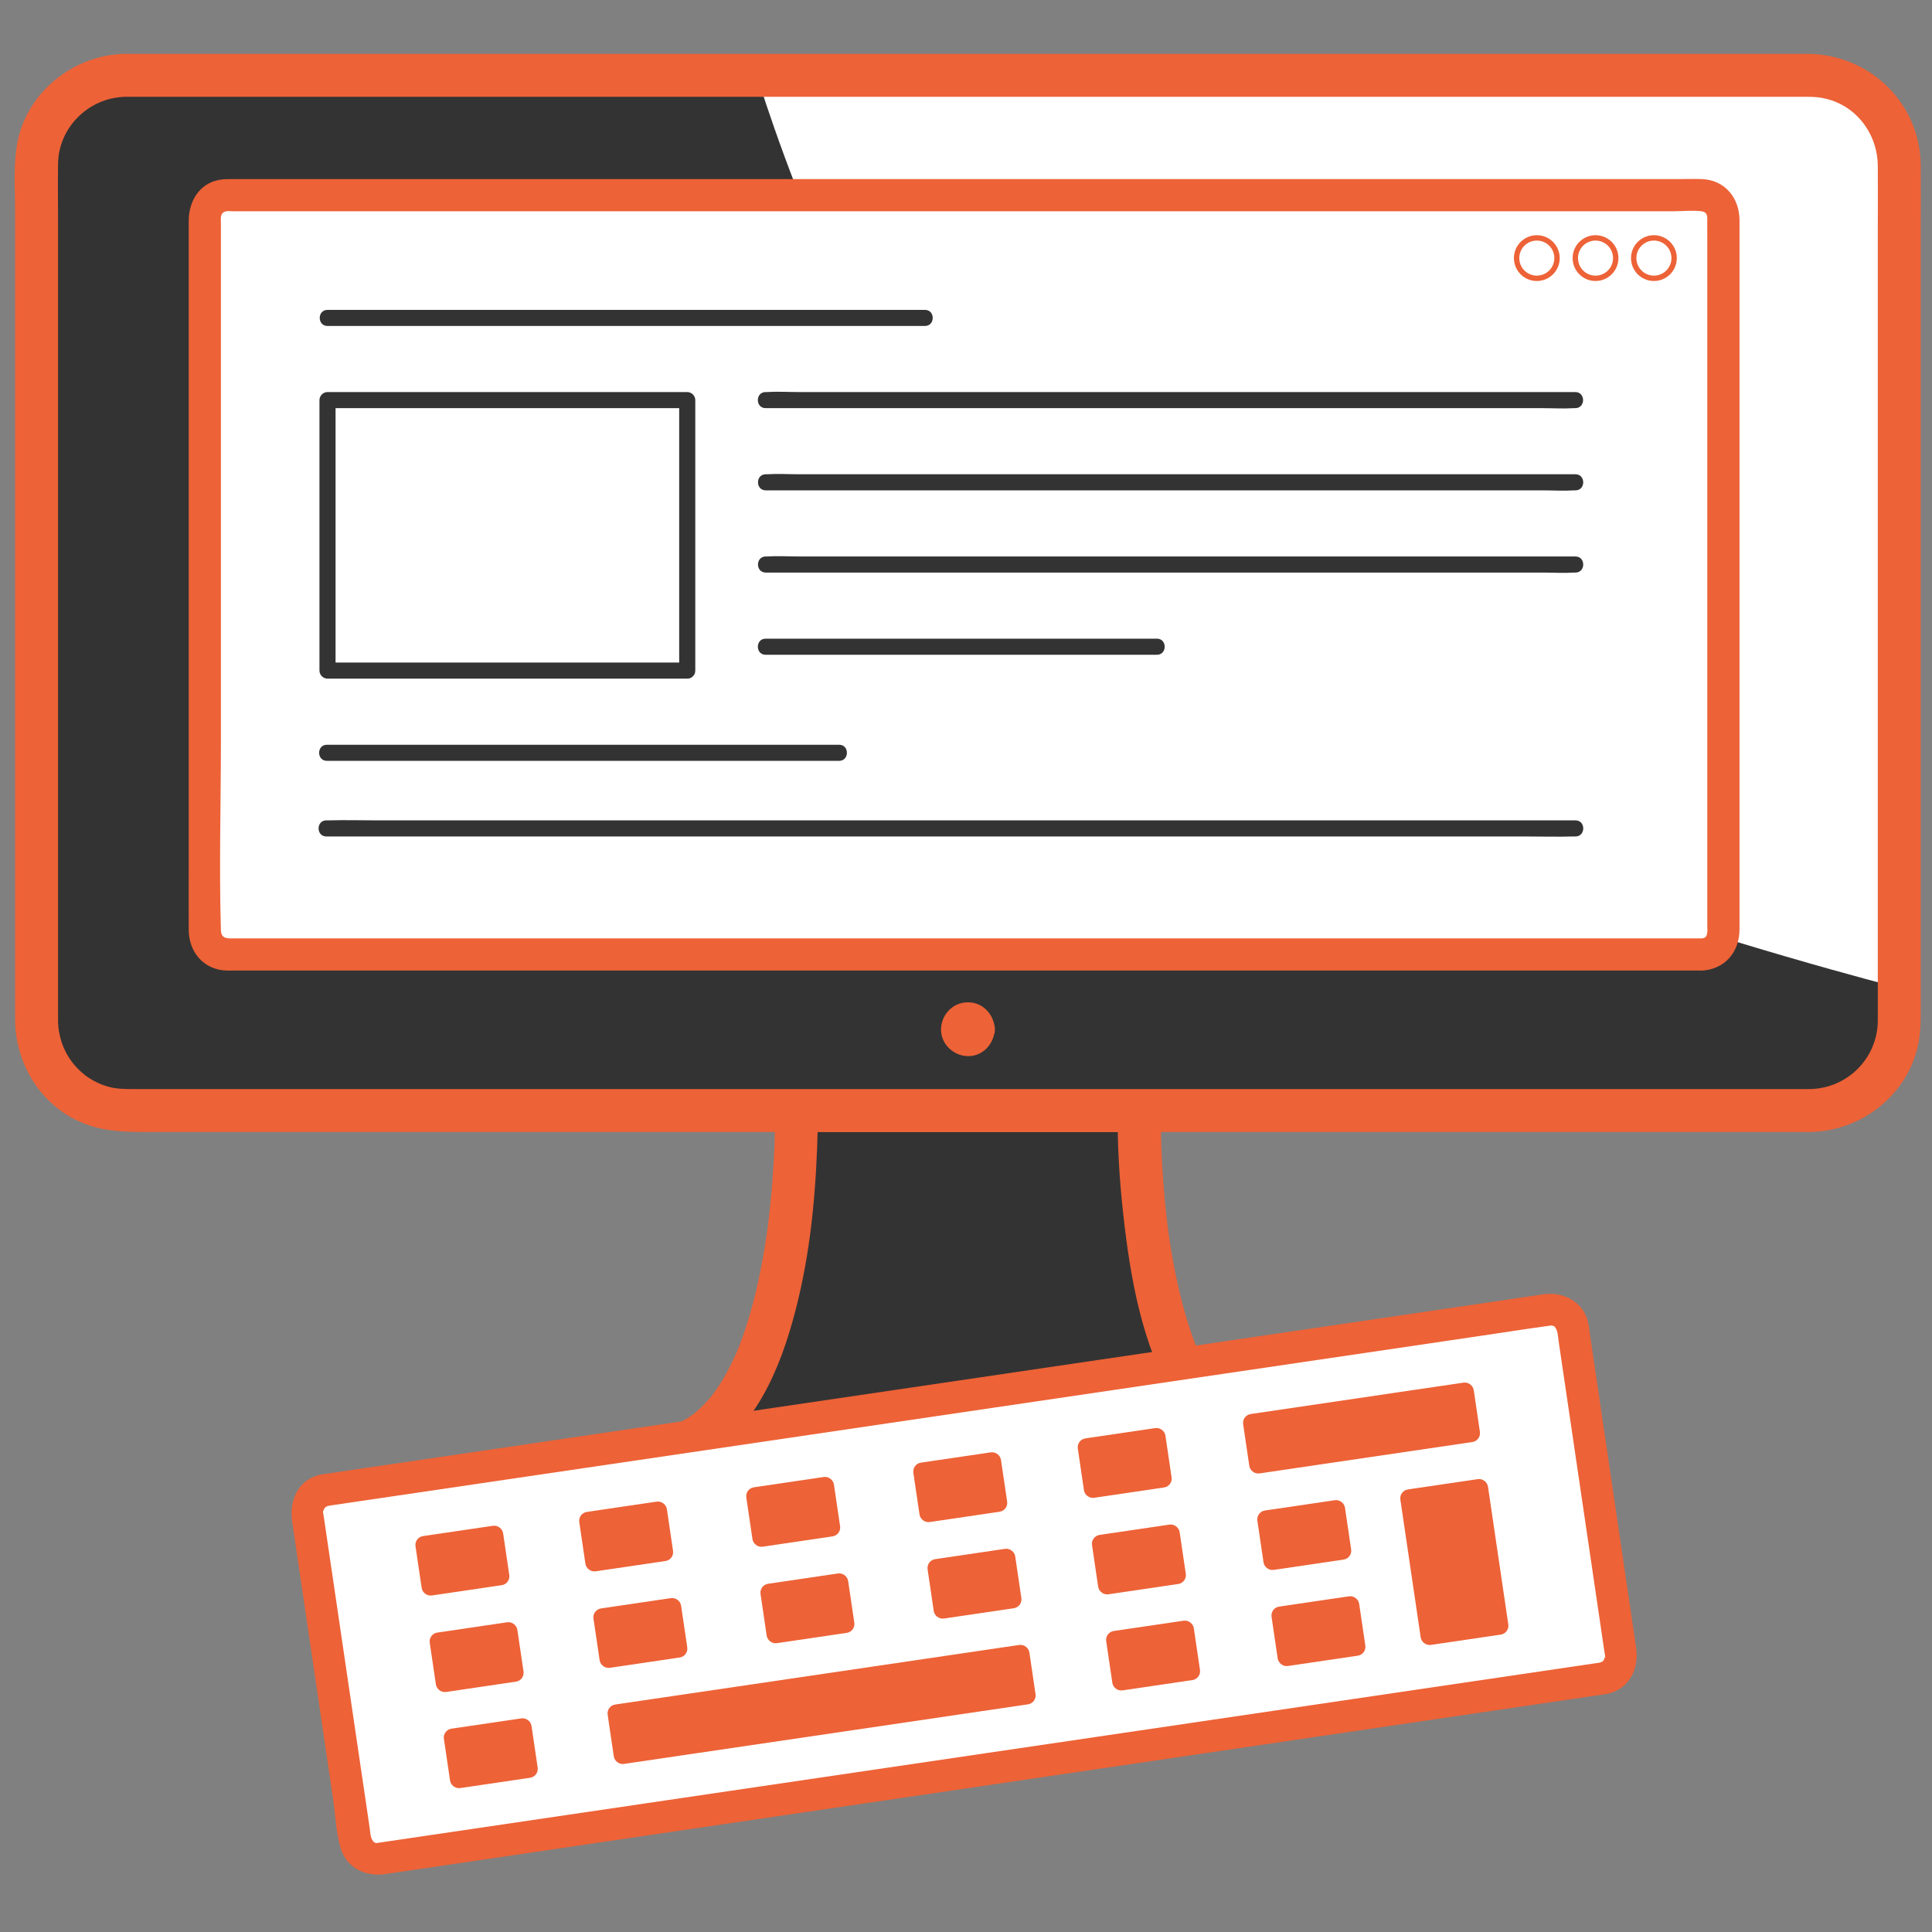 <?xml version="1.0" encoding="UTF-8"?> <svg xmlns="http://www.w3.org/2000/svg" id="Rédaction_web" data-name="Rédaction web" viewBox="0 0 1080 1080"><rect x="0" y="0" width="1080" height="1080" fill="#808080" stroke="none"/><defs><style> .cls-1 { stroke-width: 6px; } .cls-1, .cls-2 { fill: #ed6237; } .cls-1, .cls-3 { stroke: #ed6237; stroke-miterlimit: 10; } .cls-4, .cls-3 { fill: #fff; } .cls-5 { fill: #333; } .cls-3 { stroke-width: 3px; } </style></defs><g id="Calque_15" data-name="Calque 15"><g><path class="cls-5" d="M445.11,620.79h191.77s-3.39,162.41,63.87,186.77h-319.34c66.93-25.64,63.71-186.77,63.71-186.77Z"></path><path class="cls-2" d="M445.11,632.79h191.77l-12-12c-.39,19.38.92,38.92,3.05,58.17,3.88,35.18,10.36,72.42,28.49,103.39,9.63,16.45,23.06,30.07,41.14,36.78,1.06-7.86,2.13-15.71,3.19-23.57h-319.34l3.19,23.57c33.32-13.08,49.35-48.05,58.44-80.46s12.45-64.29,13.73-96.75c.28-7.03.48-14.09.35-21.13-.3-15.42-24.3-15.48-24,0,.35,17.97-.83,36.07-2.67,53.93-.4,3.91-.86,7.81-1.36,11.72-.06.48-.12.96-.19,1.44.01-.11.3-2.18.1-.77-.14.97-.27,1.95-.41,2.92-.31,2.13-.63,4.26-.97,6.39-1.37,8.55-3.02,17.05-5.03,25.47s-4.28,16.41-7.09,24.41c-.66,1.88-1.35,3.75-2.06,5.6-.36.92-.72,1.83-1.09,2.75-1.03,2.57.34-.64-.49,1.18-1.65,3.62-3.31,7.22-5.2,10.72-2.03,3.75-4.25,7.4-6.7,10.89-.6.85-1.21,1.68-1.82,2.51,1.41-1.93.12-.17-.56.66-1.28,1.54-2.61,3.04-4,4.47s-2.79,2.76-4.27,4.04c-.73.63-1.48,1.24-2.24,1.85,1.85-1.49.45-.37-.55.32-1.57,1.08-3.19,2.09-4.86,3-.84.46-1.69.88-2.54,1.3-2.65,1.32.59-.17-.89.4-5.56,2.18-9.54,6.87-8.6,13.17.88,5.83,5.69,10.4,11.79,10.4h319.34c5.92,0,11.09-4.56,11.79-10.4.74-6.23-2.85-11.03-8.6-13.17-1.34-.5-1.89-.8-.14,0-.73-.34-1.47-.66-2.19-1.02-1.57-.77-3.09-1.63-4.57-2.56-.69-.43-1.36-.87-2.03-1.33-.36-.25-2.49-1.79-1.08-.74s-.68-.57-1.02-.85c-.74-.62-1.46-1.26-2.17-1.91-2.71-2.5-5.09-5.24-7.47-8.05-1.46-1.72,1.05,1.55-.24-.33-.5-.72-1.04-1.43-1.54-2.15-1.11-1.59-2.16-3.22-3.18-4.88-2.02-3.29-3.86-6.68-5.55-10.14-.84-1.71-1.63-3.44-2.41-5.18-.4-.89-1.11-2.64-.31-.69-.43-1.05-.86-2.11-1.27-3.17-3.11-7.93-5.65-16.08-7.82-24.32s-3.93-16.51-5.42-24.86c-.76-4.26-1.45-8.53-2.07-12.81-.14-.97-.27-1.94-.41-2.91-.34-2.4.21,1.73-.09-.66-.25-2.05-.52-4.1-.75-6.16-1.56-13.55-2.56-27.18-3.04-40.81-.23-6.55-.4-13.13-.27-19.69s-5.6-12-12-12h-191.77c-15.44,0-15.47,24,0,24Z"></path></g><rect class="cls-4" x="20.45" y="42.1" width="1041.25" height="578.69" rx="50" ry="50"></rect><path class="cls-5" d="M990.42,620.79H87.43c-38.02,0-69.13-31.11-69.13-69.13V111.23c0-38.02,31.11-69.13,69.13-69.13l335.29-1.25s54.47,184.36,155.24,299.2c100.77,114.84,481.59,211.61,481.59,211.61,0,38.02-31.11,69.13-69.13,69.13Z"></path><path class="cls-2" d="M1011.7,608.79h-60.64c-22.59,0-45.18,0-67.78,0h-86.25c-32.9,0-65.81,0-98.71,0-35.61,0-71.23,0-106.84,0h-108.77c-35.48,0-70.97,0-106.45,0-32.65,0-65.3,0-97.95,0-28.25,0-56.5,0-84.74,0-22.2,0-44.4,0-66.6,0h-53.46c-4.56,0-8.25-.12-12.04-1.08-17.25-4.38-28.85-19.63-29.02-37.17-.03-3.48,0-6.97,0-10.45,0-19.82,0-39.64,0-59.47,0-31.15,0-62.3,0-93.45,0-35.86,0-71.73,0-107.59,0-34.05,0-68.09,0-102.14,0-25.22,0-50.44,0-75.66,0-10.12-.18-20.25,0-30.37.38-20.52,17.51-37.07,38-37.3,1.46-.02,2.93,0,4.4,0,10.52,0,21.05,0,31.57,0,19.08,0,38.16,0,57.23,0,25.93,0,51.85,0,77.78,0,31.19,0,62.39,0,93.58,0,34.44,0,68.88,0,103.32,0,36.25,0,72.5,0,108.75,0s71.98,0,107.97,0,68.63,0,102.94,0c30.58,0,61.17,0,91.75,0,25.29,0,50.57,0,75.86,0,18.32,0,36.64,0,54.96,0,9.45,0,18.89,0,28.34,0,5.5,0,9.09.17,14.36,1.8,15.75,4.88,26.28,20,26.44,36.56.11,11.82,0,23.65,0,35.47,0,26.59,0,53.19,0,79.78,0,34.43,0,68.85,0,103.28s0,71.36,0,107.05c0,30.38,0,60.76,0,91.14,0,18.11,0,36.21,0,54.32,0,2.43.03,4.86,0,7.28-.24,20.92-17.13,37.71-38,38-15.43.21-15.47,24.21,0,24,27.84-.39,53.17-19.35,60.06-46.64,1.75-6.91,1.94-13.84,1.94-20.87,0-17.44,0-34.88,0-52.32,0-30.08,0-60.17,0-90.25,0-36.08,0-72.16,0-108.23s0-70.02,0-105.03c0-26.99,0-53.98,0-80.97,0-12.02.11-24.04,0-36.06-.32-35.08-28.87-62.27-63.61-62.33-8.65-.02-17.3,0-25.94,0-17.82,0-35.63,0-53.45,0-25.18,0-50.36,0-75.55,0-30.59,0-61.19,0-91.78,0-34.49,0-68.97,0-103.46,0-36.45,0-72.89,0-109.34,0s-73.2,0-109.8,0c-34.8,0-69.6,0-104.4,0-31.52,0-63.03,0-94.55,0-26.27,0-52.53,0-78.8,0-19.21,0-38.42,0-57.64,0-10.35,0-20.71,0-31.06,0-2.22,0-4.44-.05-6.66.08-27.55,1.53-52.5,21.69-57.87,49.19-2.47,12.65-1.35,26.34-1.35,39.15,0,24.91,0,49.82,0,74.73,0,34.12,0,68.25,0,102.37,0,36.39,0,72.78,0,109.17,0,31.58,0,63.16,0,94.74,0,20.13,0,40.27,0,60.4,0,3.54-.04,7.08,0,10.62.24,22.96,13.03,45.08,33.84,55.43,12.86,6.39,25.67,6.82,39.39,6.82s27.21,0,40.81,0c21.84,0,43.68,0,65.53,0,28.28,0,56.55,0,84.83,0,32.91,0,65.81,0,98.72,0h106.7c36.75,0,73.5,0,110.25,0s71.95,0,107.92,0c33.39,0,66.79,0,100.18,0,29.01,0,58.02,0,87.03,0h128.06c15.44,0,15.47-24,0-24Z"></path><g><circle class="cls-4" cx="541.08" cy="575.35" r="6.05"></circle><path class="cls-2" d="M538.13,575.35c.03-.58.39-1.58.01-.48.09-.56.34-1.03.73-1.42.42-.48.46-.54.12-.19-.55.55.92-.53,1.11-.65.71-.25.67-.26-.11-.03l1.1-.18c.57,0,1.59.4.48.01.43.15,2.15,1.38,1.61.85s.53.92.65,1.11c.22.61.25.67.11.2-.17-.67-.14-.4.1.79,0,.57-.4,1.59-.01.48-.25.73-.55,1.25-1.06,1.83.96-1.09-.55.2-.89.43-.61.22-.67.25-.2.11.49-.12.41-.12-.24,0-.52-.09-2.4-.4-1.03.08-.73-.25-1.25-.55-1.83-1.06,1.06.94-.11-.5-.43-.89-.22-.61-.25-.67-.11-.2.17.67.14.4-.1-.79.25,4.69,3.96,9.23,9,9,4.66-.21,9.27-3.96,9-9-.44-8.14-6.55-15.05-15.05-15.05s-14.9,6.89-15.05,15.05,6.8,14.76,14.72,15.03c8.63.29,14.94-6.82,15.38-15.03.25-4.71-4.32-9.21-9-9-5.09.23-8.73,3.96-9,9Z"></path></g><g><rect class="cls-4" x="114.47" y="109.1" width="848.91" height="424.45" rx="12" ry="12"></rect><path class="cls-2" d="M951.38,524.55h-48.24c-40.98,0-81.95,0-122.93,0-55.56,0-111.12,0-166.69,0-60.16,0-120.32,0-180.47,0-53.73,0-107.47,0-161.2,0-37.33,0-74.65,0-111.98,0-9.32,0-18.64,0-27.95,0-4.26,0-8.28.78-8.44-4.64-1.03-35.08,0-70.35,0-105.45,0-58.45,0-116.91,0-175.36,0-38.03,0-76.05,0-114.08,0-2.94-.67-6.19,3.01-6.92,1.07-.21,2.39,0,3.47,0,8.33,0,16.66,0,24.99,0,35.87,0,71.75,0,107.62,0,52.97,0,105.93,0,158.9,0,60.07,0,120.15,0,180.22,0,56.16,0,112.33,0,168.49,0,42.26,0,84.53,0,126.79,0,12.75,0,25.49,0,38.24,0,5.18,0,10.79-.62,15.95,0,3.04.37,3.26,2.4,3.23,4.86-.05,4.25,0,8.51,0,12.76,0,18.47,0,36.94,0,55.41,0,56.81,0,113.62,0,170.43,0,47.09,0,94.19,0,141.28,0,4.93,0,9.86,0,14.8,0,2.61.69,6.72-3,6.92-11.52.63-11.59,18.63,0,18,12.93-.7,21-10.51,21-23.02v-13.42c0-18.98,0-37.96,0-56.95,0-57.98,0-115.96,0-173.94,0-46.23,0-92.45,0-138.68v-13.42c0-12.37-8.09-22.51-21-23.02-4.32-.17-8.67,0-12.99,0-30.58,0-61.15,0-91.73,0-50.46,0-100.92,0-151.38,0-60.11,0-120.22,0-180.33,0-58.7,0-117.39,0-176.09,0-46.25,0-92.5,0-138.75,0-23.53,0-47.05,0-70.58,0-2.3,0-4.44-.01-6.75.39-11.44,2-17.3,12.14-17.3,22.96,0,12.74,0,25.48,0,38.21,0,53.72,0,107.44,0,161.16s0,106.9,0,160.35c0,12.22-.08,24.44,0,36.66.09,12.31,8.24,22.21,21.01,22.71,1.18.05,2.37,0,3.54,0,23.96,0,47.93,0,71.89,0h140.5c58.51,0,117.02,0,175.53,0,60.04,0,120.09,0,180.13,0,50.45,0,100.89,0,151.34,0,29.93,0,59.86,0,89.79,0h12.18c11.58,0,11.6-18,0-18Z"></path></g><circle class="cls-3" cx="924.55" cy="144.28" r="11.3"></circle><circle class="cls-3" cx="891.91" cy="144.28" r="11.3"></circle><circle class="cls-3" cx="859.09" cy="144.28" r="11.3"></circle><g id="Calque_17" data-name="Calque 17"><path class="cls-5" d="M183.08,182.22h333.97c5.79,0,5.8-9,0-9H183.08c-5.79,0-5.8,9,0,9h0Z"></path><path class="cls-5" d="M384.17,370.36h-201.09l4.5,4.5c0-44.14,0-88.28,0-132.42,0-6.26,0-12.52,0-18.78l-4.5,4.5c22.7,0,45.41,0,68.11,0,36.01,0,72.01,0,108.02,0,8.32,0,16.64,0,24.96,0l-4.5-4.5c0,44.14,0,88.28,0,132.42v18.78c0,5.79,9,5.8,9,0,0-44.14,0-88.28,0-132.42v-18.78c0-2.43-2.06-4.5-4.5-4.5-22.7,0-45.41,0-68.11,0h-108.02c-8.32,0-16.64,0-24.96,0-2.43,0-4.5,2.06-4.5,4.5,0,44.14,0,88.28,0,132.42,0,6.26,0,12.52,0,18.78,0,2.43,2.06,4.5,4.5,4.5h201.09c5.79,0,5.8-9,0-9Z"></path><path class="cls-5" d="M427.99,228.16c14.99,0,29.99,0,44.98,0,36.01,0,72.02,0,108.03,0,43.57,0,87.15,0,130.72,0,37.69,0,75.37,0,113.06,0h37.4c5.83,0,11.81.38,17.63,0,.26-.02.53,0,.79,0,5.79,0,5.8-9,0-9-14.99,0-29.99,0-44.98,0-36.01,0-72.02,0-108.03,0-43.57,0-87.15,0-130.72,0-37.69,0-75.37,0-113.06,0h-37.4c-5.83,0-11.81-.38-17.63,0-.26.02-.53,0-.79,0-5.79,0-5.8,9,0,9h0Z"></path><path class="cls-5" d="M428.07,274.11c14.99,0,29.99,0,44.98,0h108.03c43.57,0,87.15,0,130.72,0,37.69,0,75.37,0,113.06,0h37.4c5.83,0,11.81.38,17.63,0,.26-.02.53,0,.79,0,5.79,0,5.8-9,0-9-14.99,0-29.99,0-44.98,0h-108.03c-43.57,0-87.15,0-130.72,0-37.69,0-75.37,0-113.06,0h-37.4c-5.83,0-11.81-.38-17.63,0-.26.02-.53,0-.79,0-5.79,0-5.8,9,0,9h0Z"></path><path class="cls-5" d="M428.07,320.07c14.99,0,29.99,0,44.98,0h108.03c43.57,0,87.15,0,130.72,0,37.69,0,75.37,0,113.06,0h37.4c5.83,0,11.81.38,17.63,0,.26-.02.53,0,.79,0,5.79,0,5.8-9,0-9-14.99,0-29.99,0-44.98,0h-108.03c-43.57,0-87.15,0-130.72,0-37.69,0-75.37,0-113.06,0h-37.4c-5.83,0-11.81-.38-17.63,0-.26.02-.53,0-.79,0-5.79,0-5.8,9,0,9h0Z"></path><path class="cls-5" d="M427.99,366.02c24.68,0,49.36,0,74.04,0,39.17,0,78.34,0,117.51,0,9.06,0,18.12,0,27.18,0,5.79,0,5.8-9,0-9-24.68,0-49.36,0-74.04,0-39.17,0-78.34,0-117.51,0-9.06,0-18.12,0-27.18,0-5.79,0-5.8,9,0,9h0Z"></path><path class="cls-5" d="M182.74,425.32c32.32,0,64.65,0,96.97,0,51.43,0,102.86,0,154.3,0,11.69,0,23.38,0,35.07,0,5.79,0,5.8-9,0-9-32.32,0-64.65,0-96.97,0-51.43,0-102.86,0-154.3,0-11.69,0-23.38,0-35.07,0-5.79,0-5.8,9,0,9h0Z"></path><path class="cls-5" d="M182.44,467.59c6.24,0,12.49,0,18.73,0h50.65c25.09,0,50.18,0,75.27,0,30.46,0,60.92,0,91.39,0,33.53,0,67.06,0,100.6,0h101.55c31.41,0,62.82,0,94.24,0h80.04c19.1,0,38.2,0,57.3,0,9.09,0,18.23.27,27.32,0,.39-.01.78,0,1.17,0,5.79,0,5.8-9,0-9-6.24,0-12.49,0-18.73,0h-50.65c-25.09,0-50.18,0-75.27,0-30.46,0-60.92,0-91.39,0-33.53,0-67.06,0-100.6,0h-101.55c-31.41,0-62.82,0-94.24,0-26.68,0-53.36,0-80.04,0-19.1,0-38.2,0-57.3,0-9.09,0-18.23-.27-27.32,0-.39.01-.78,0-1.17,0-5.79,0-5.8,9,0,9h0Z"></path></g></g><g id="Clavier"><g><rect class="cls-4" x="181.38" y="781.42" width="715.08" height="208.31" rx="12" ry="12" transform="translate(-123.43 88.1) rotate(-8.39)"></rect><path class="cls-2" d="M893.57,929.53c-9.85,1.45-19.69,2.9-29.54,4.36-25.95,3.83-51.9,7.65-77.84,11.48-36.66,5.41-73.32,10.81-109.98,16.22-41.82,6.17-83.64,12.33-125.47,18.5-41.94,6.18-83.87,12.37-125.81,18.55l-109.15,16.1c-25.74,3.8-51.48,7.59-77.22,11.39-7.14,1.05-14.28,2.11-21.41,3.16-1.84.27-3.68.55-5.52.81-.45.06-.92.18-1.37.2-.1,0-.19.04-.29.04,1.66-.03.1.14-.68-.43-2.29-1.66-2.24-5.4-2.64-8.08-.82-5.53-1.63-11.07-2.45-16.6-2.73-18.54-5.47-37.07-8.2-55.61-5-33.91-10-67.81-15-101.72-.16-1.11-.44-2.25-.5-3.37-.05-.98-.27,1.13.06.35.89-2.12,1.29-2.79,3.73-3.24.69-.13,1.4-.21,2.09-.31,5.08-.75,10.16-1.5,15.24-2.25l67.62-9.97,103.23-15.22c41.18-6.07,82.35-12.14,123.53-18.22,42.44-6.26,84.88-12.52,127.32-18.78,38.32-5.65,76.63-11.3,114.95-16.95,28.72-4.24,57.44-8.47,86.16-12.71,13.97-2.06,27.93-4.26,41.92-6.18.43-.06.87-.17,1.31-.19.09,0,.17-.04.26-.04-2.22.04.41.14.92.61,2.06,1.86,2.03,5.56,2.43,8.25,2.06,13.98,4.12,27.96,6.19,41.94,5.73,38.88,11.47,77.76,17.2,116.65.74,5,1.47,10,2.21,15,.16,1.08.41,2.18.48,3.27.06.96-.22-.22-.13-.55-.6,2.37-1.03,3.01-3.64,3.55-11.34,2.35-6.54,19.71,4.79,17.36,12.48-2.59,17.93-14.13,16.23-25.86-.59-4.08-1.2-8.17-1.81-12.25-2.57-17.46-5.15-34.92-7.72-52.38-5.39-36.53-10.77-73.06-16.16-109.6-.37-2.53-.6-5.13-1.17-7.63-2.63-11.57-13.82-17.25-24.9-15.67-3.75.53-7.49,1.1-11.23,1.66-20.82,3.07-41.64,6.14-62.46,9.21-33.92,5-67.83,10-101.75,15-41.37,6.1-82.75,12.2-124.12,18.3-43.35,6.39-86.7,12.79-130.05,19.18-39.47,5.82-78.95,11.64-118.42,17.46-29.81,4.4-59.61,8.79-89.42,13.19-14.66,2.16-29.33,4.24-43.98,6.49-1.09.17-2.21.28-3.28.57-11.86,3.2-16.46,14.56-14.84,25.76,1.71,11.83,3.49,23.66,5.23,35.49,5.92,40.15,11.84,80.29,17.76,120.44,1.29,8.77,1.58,18.56,4.19,27.07,3.34,10.86,13.91,15.86,24.59,14.33,1.29-.18,2.57-.38,3.86-.57,16.8-2.48,33.59-4.95,50.39-7.43,31.26-4.61,62.52-9.22,93.78-13.83,40.08-5.91,80.17-11.82,120.25-17.73,43.43-6.4,86.86-12.81,130.29-19.21,40.79-6.02,81.58-12.03,122.37-18.05,32.77-4.83,65.54-9.67,98.32-14.5,18.85-2.78,37.7-5.56,56.55-8.34,2.5-.37,4.99-.74,7.49-1.1,4.81-.71,7.46-6.8,6.29-11.07-1.42-5.16-6.24-7-11.07-6.29Z"></path></g><g id="Touches"><rect class="cls-1" x="236.71" y="858.63" width="43.51" height="27.56" rx="2" ry="2" transform="translate(-124.51 47.04) rotate(-8.39)"></rect><rect class="cls-1" x="328.25" y="845.13" width="43.51" height="27.56" rx="2" ry="2" transform="translate(-121.56 60.25) rotate(-8.39)"></rect><rect class="cls-1" x="421.63" y="831.36" width="43.51" height="27.56" rx="2" ry="2" transform="translate(-118.55 73.73) rotate(-8.39)"></rect><rect class="cls-1" x="515.01" y="817.59" width="43.51" height="27.56" rx="2" ry="2" transform="translate(-115.54 87.2) rotate(-8.39)"></rect><rect class="cls-1" x="606.94" y="804.03" width="43.51" height="27.56" rx="2" ry="2" transform="translate(-112.58 100.47) rotate(-8.39)"></rect><rect class="cls-1" x="698.94" y="784.51" width="124.3" height="27.56" rx="2" ry="2" transform="translate(-108.32 119.58) rotate(-8.39)"></rect><rect class="cls-1" x="244.66" y="912.57" width="43.51" height="27.56" rx="2" ry="2" transform="translate(-132.29 48.78) rotate(-8.39)"></rect><rect class="cls-1" x="336.2" y="899.07" width="43.51" height="27.56" rx="2" ry="2" transform="translate(-129.35 61.99) rotate(-8.39)"></rect><rect class="cls-1" x="429.58" y="885.3" width="43.51" height="27.56" rx="2" ry="2" transform="translate(-126.34 75.46) rotate(-8.39)"></rect><rect class="cls-1" x="522.97" y="871.53" width="43.51" height="27.56" rx="2" ry="2" transform="translate(-123.33 88.94) rotate(-8.39)"></rect><rect class="cls-1" x="707.32" y="844.34" width="43.51" height="27.56" rx="2" ry="2" transform="translate(-117.39 115.55) rotate(-8.39)"></rect><rect class="cls-1" x="614.89" y="857.98" width="43.51" height="27.56" rx="2" ry="2" transform="translate(-120.37 102.21) rotate(-8.39)"></rect><rect class="cls-1" x="791.21" y="832.27" width="43.51" height="81.85" rx="2" ry="2" transform="translate(-118.69 127.95) rotate(-8.39)"></rect><rect class="cls-1" x="715.24" y="898.06" width="43.51" height="27.56" rx="2" ry="2" transform="translate(-125.14 117.28) rotate(-8.39)"></rect><rect class="cls-1" x="622.81" y="911.69" width="43.51" height="27.56" rx="2" ry="2" transform="translate(-128.12 103.94) rotate(-8.39)"></rect><rect class="cls-1" x="343.11" y="939.02" width="232.3" height="27.56" rx="2" ry="2" transform="translate(-134.09 77.2) rotate(-8.39)"></rect><rect class="cls-1" x="252.58" y="966.29" width="43.51" height="27.56" rx="2" ry="2" transform="translate(-140.05 50.51) rotate(-8.39)"></rect></g></g></svg> 